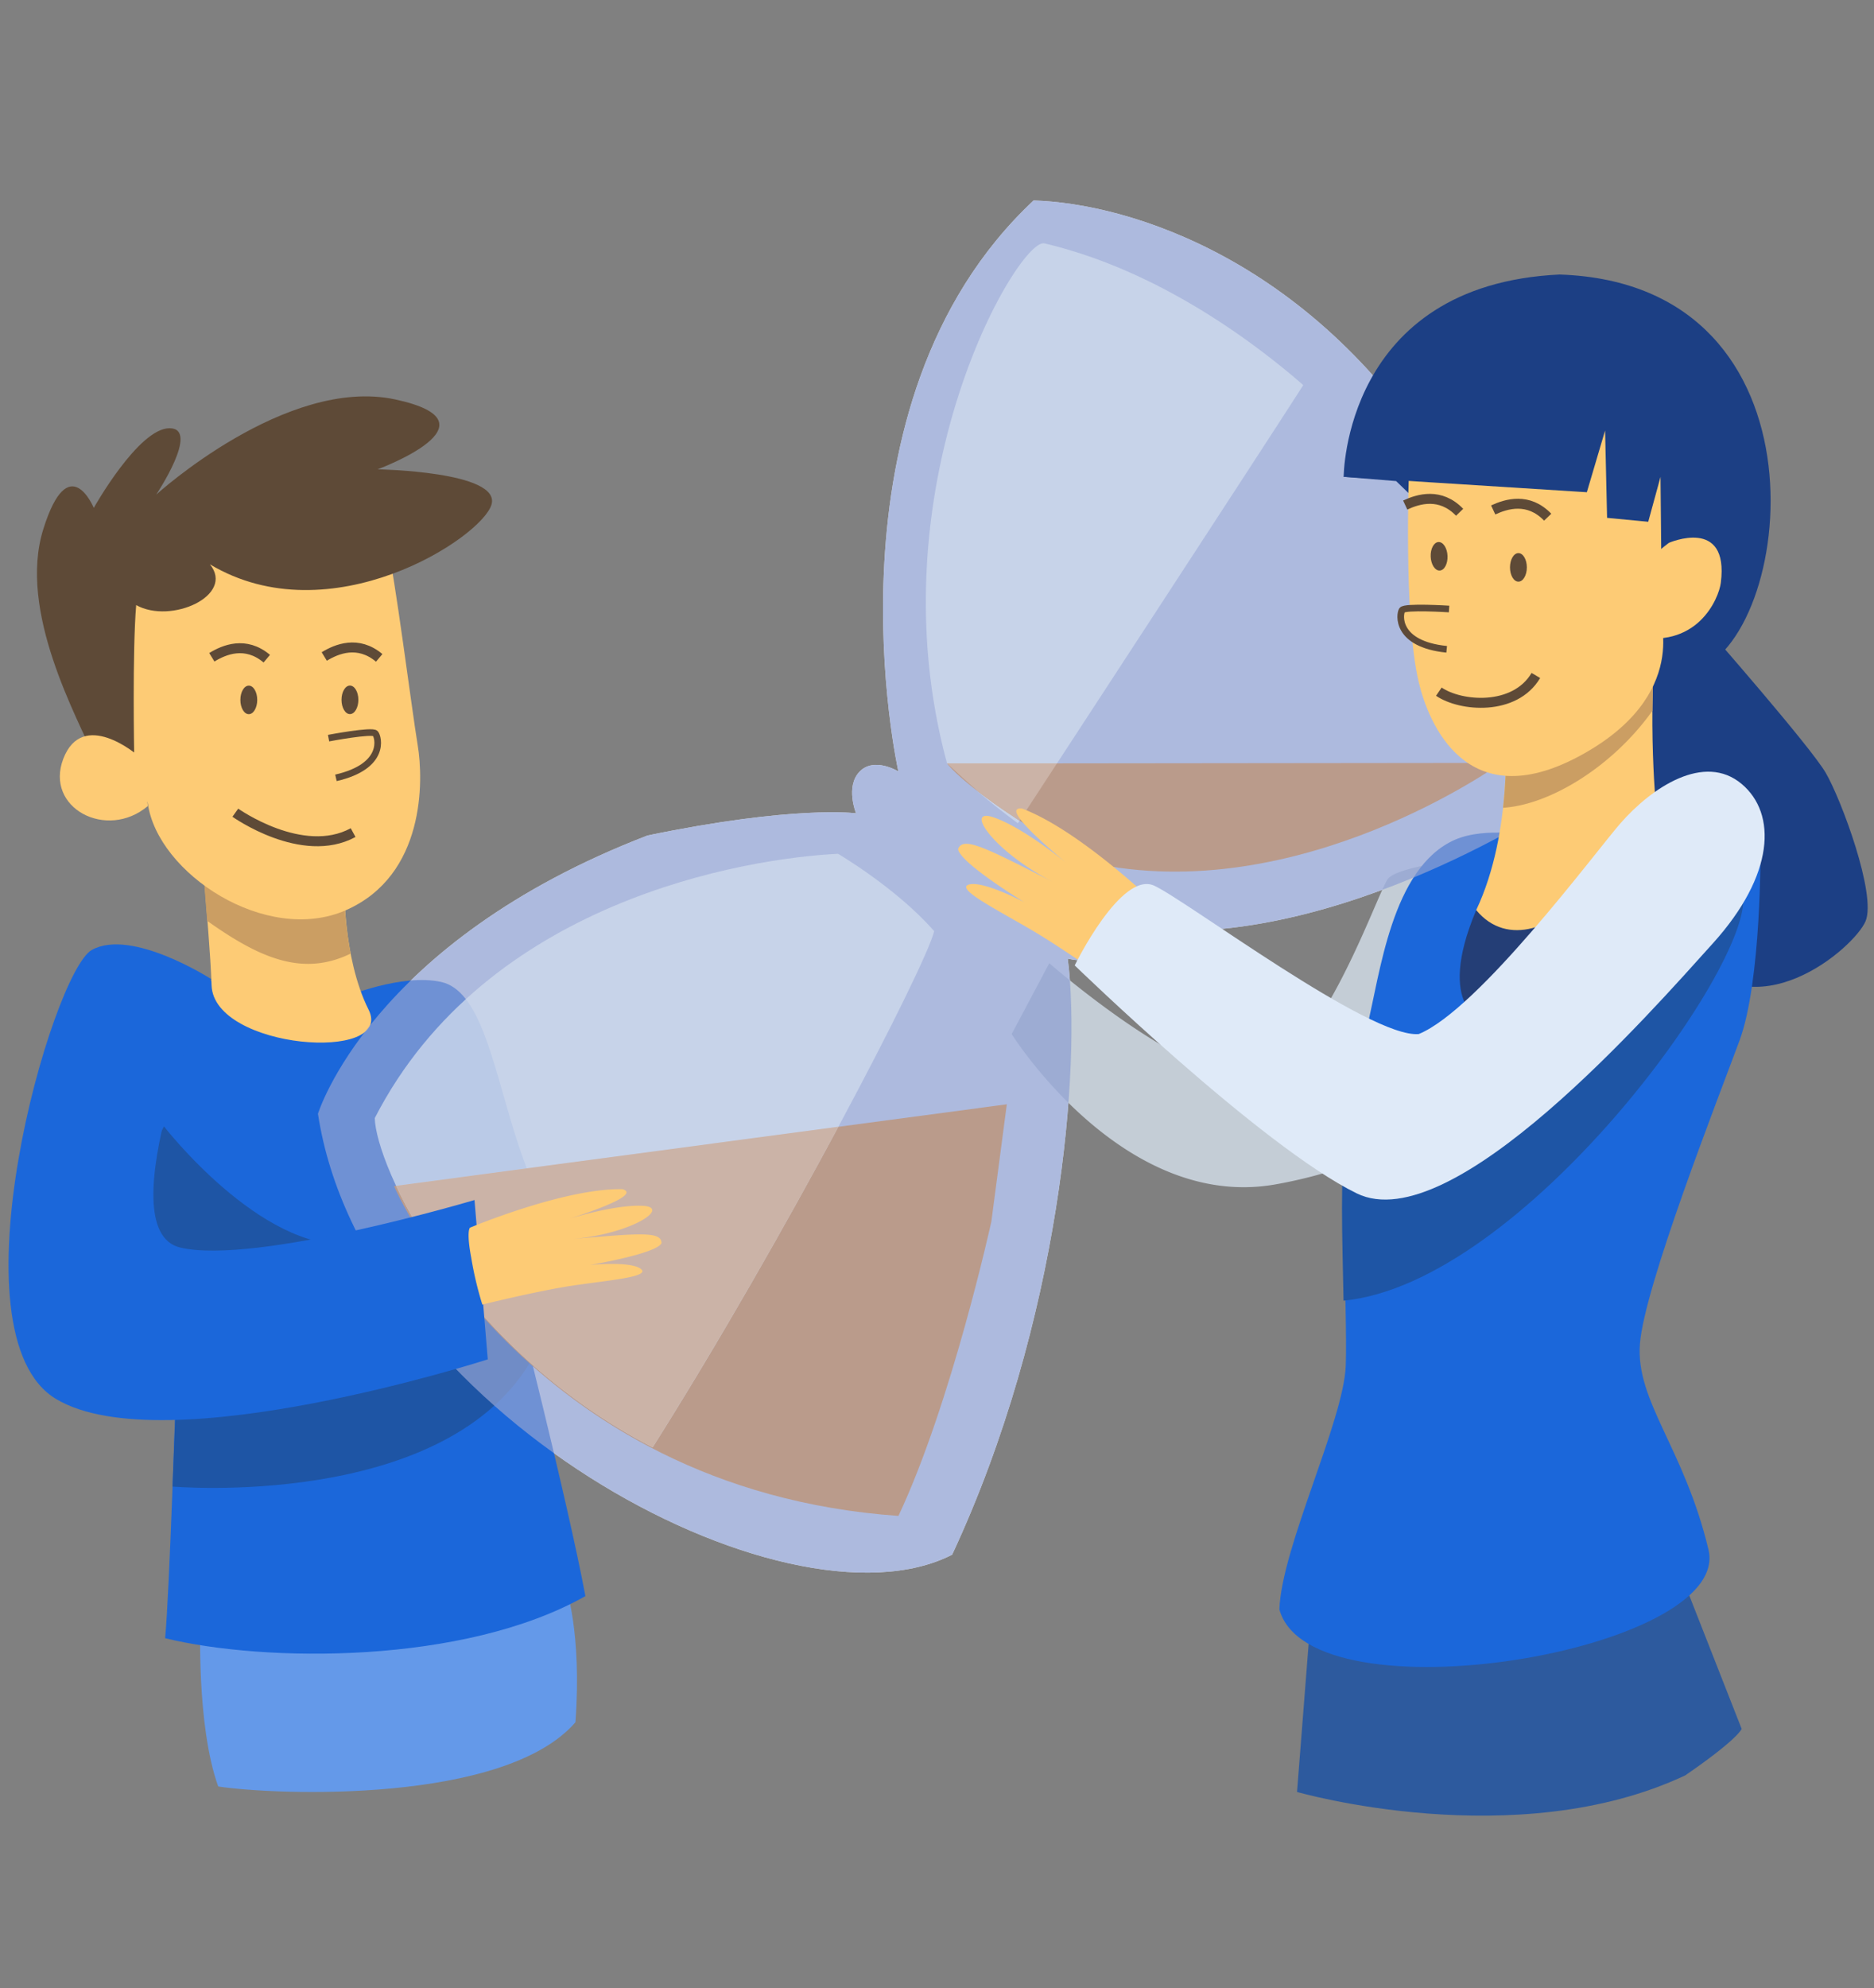<?xml version="1.0" encoding="UTF-8"?> <svg xmlns="http://www.w3.org/2000/svg" id="Calque_1" data-name="Calque 1" viewBox="0 0 282.38 299.49"><rect x="0" y="0" width="282.38" height="299.49" fill="#808080" stroke="none"/><defs><style>.cls-1{fill:#fff;}.cls-2{fill:#1c3f84;}.cls-3{fill:#2d5a9e;}.cls-4{fill:#c4cdd6;}.cls-5{fill:#1b67da;}.cls-6{fill:#1e55a5;}.cls-7{fill:#243e76;}.cls-8{fill:#6499e9;}.cls-19,.cls-9{fill:#fdcb75;}.cls-10{fill:#cb9e63;}.cls-11{fill:#5e4a37;}.cls-12,.cls-18{fill:none;}.cls-12,.cls-18,.cls-19{stroke:#5e4a37;stroke-miterlimit:10;}.cls-12{stroke-width:1.5px;}.cls-13{fill:#8ea0d2;opacity:0.73;}.cls-14{fill:#ced9ed;opacity:0.79;}.cls-15{fill:#ba9b8b;}.cls-16{fill:#cbb3a7;}.cls-17{fill:#dfeaf8;}</style></defs><path class="cls-1" d="M47.91,167.76s7.91-25.86,49.67-41.92c22.2-4.59,31.41-3.34,31.41-3.34s-1.65-4.06.56-6.3,5.82,0,5.82,0-12.43-55.29,20.37-86c14.14.41,42.5,8.76,62.23,41.42S232.4,122.3,232.4,122.3s-36.84,23.81-67,16.57c5.11,5.64-.88,6.38-4.51,5.52,2.07,16-1.07,54.73-17.42,89.78C118.42,247,54.72,212.39,47.91,167.76Z"></path><path class="cls-2" d="M257.28,94.75s15.5,17.66,17.83,21.66,7.67,18.34,6,22.34-17,17.33-27,4.33-14-34.17-13.67-38.83,12.67-6.84,12.67-6.84Z"></path><path class="cls-3" d="M197.44,244.41l-2,25.5s33,9.5,58.5-2.5c8-5.5,8.5-7,8.5-7l-11-28Z"></path><path class="cls-4" d="M226.11,128.75s-15.33,1.33-17,3.66-10.33,28-20,29.67-31-17-31-17l-5.67,10.67s16.67,26.66,39.67,22.66a70.38,70.38,0,0,0,36.67-18.66Z"></path><path class="cls-5" d="M265.28,127.75s.16,20-3.17,29-14.33,37-15,45.66,6.67,15.67,10.33,31-60,26-64.66,9c.33-9.33,9.66-28.33,10-36.66s-1.34-35,1-41.34,6.33-36.66,18-38.33,24-5,25.33-4S265.28,127.75,265.28,127.75Z"></path><path class="cls-6" d="M203,169.91l-.19.19c-.92,6.81-.54,16.33-.36,25.81,26.94-2.62,61.5-50.25,60.21-61Z"></path><path class="cls-5" d="M233.94,140.91l-26,21.25s-4,.75-2-7.25,3.7-24.24,13.33-28.44c4.67-2,11.42-.56,11.42-.56Z"></path><path class="cls-7" d="M222.44,137.08c-6.25,14.83,1.25,16.83,1.25,16.83l10.5-13.25Z"></path><path class="cls-8" d="M30.21,244.08s-.67,15.67,2.67,25c8.66,1.33,43.16,2.67,53.83-9.67,1-13.66-1.5-20.5-1.5-20.5Z"></path><path class="cls-5" d="M33.54,147.08,52,150.16s8.57-3.58,14.5-2.25c11.5,2.59,7.75,42.17,29.42,43.84,11,.66,19.66.66,19.66.66l-5.66,17.34s-36,3.33-44.34-19.67-26-38-26-38Z"></path><path class="cls-5" d="M14.88,186.08l29.66,7.33s21.34-5,21.34-8,1.66-13-1-15.66l-22-22h-17Z"></path><path class="cls-5" d="M26.54,208.41s-1,31.67-1.66,38.34c15,3.66,45,4,63.33-6.34-2.67-14.33-10.67-45.66-10.67-45.66Z"></path><path class="cls-6" d="M26.46,212.16,26,223.91s40.25,3.5,53.75-18.5-39-2.25-39-2.25Z"></path><path class="cls-9" d="M70.18,182.67c2-1,9.53-5.55,11.91-5.92s3.25,2-2.25,4.62c-2.73,1.3-6.63,10.38-7.88,10.25S70.18,182.67,70.18,182.67Z"></path><path class="cls-6" d="M24.71,169.66s14.5,18.75,28,17.75c21.45-1.59-34.5,31.5-35.5,14.5S24.71,169.66,24.71,169.66Z"></path><path class="cls-9" d="M51.88,132.75s-.34,11.33,3.66,19.33-23.33,6-23.66-3.67-2.34-24.66-1.34-31.33,20.67,0,22,6.67S51.88,132.75,51.88,132.75Z"></path><path class="cls-10" d="M52.84,143.63a55.93,55.93,0,0,1-1-10.88s2-2.34.66-9a4.12,4.12,0,0,0-.13-.47l-21.7-5.37-.28.16c-.48,4.86.23,13,.83,20.63C39.09,144.29,45.59,147.16,52.84,143.63Z"></path><path class="cls-9" d="M42.17,79.47c7.31,0,15.41.81,16.29,3.44s3.6,24.06,4.48,29.33,1.17,19.6-10.83,24.86S23.73,131.55,22.27,121c-2.34-4.82-2.05-7.31-2.05-7.31s-5.56-21.94-.29-29S42.17,79.47,42.17,79.47Z"></path><path class="cls-11" d="M14.52,114.72c-2.93-6.73-11.85-22.67-8-35s7.61-3.22,7.61-3.22,6.73-12,11.41-12-2,10-2,10,19.6-17.85,36-14.34-2.64,10.53-2.64,10.53S75.52,71,74.06,76,49.77,95.85,31.63,85c3.81,4.68-5.85,9.07-11.11,6.14-.59,7-.3,22.53-.3,22.53Z"></path><path class="cls-9" d="M22.26,121.42c-6.17,5.2-15.57.29-12.72-7.14,2.93-7.6,11.12-.58,11.12-.58S22.41,121.29,22.26,121.42Z"></path><path class="cls-12" d="M35.46,122.41s10.08,7.17,17.75,3"></path><ellipse class="cls-11" cx="52.73" cy="105.41" rx="1.27" ry="2.15"></ellipse><ellipse class="cls-11" cx="37.49" cy="105.42" rx="1.27" ry="2.15"></ellipse><path class="cls-12" d="M31.92,99c1.86-1.14,5.07-2.49,8.28.21"></path><path class="cls-12" d="M48.86,98.88c1.86-1.13,5.07-2.48,8.28.21"></path><path class="cls-13" d="M47.91,167.76s7.91-25.86,49.67-41.92c22.2-4.59,31.41-3.34,31.41-3.34s-1.65-4.06.56-6.3,5.82,0,5.82,0-12.43-55.29,20.37-86c14.14.41,42.5,8.76,62.23,41.42S232.4,122.3,232.4,122.3s-36.84,23.81-67,16.57c5.11,5.64-.88,6.38-4.51,5.52,2.07,16-1.07,54.73-17.42,89.78C118.42,247,54.72,212.39,47.91,167.76Z"></path><path class="cls-14" d="M157.38,36.66c-3.91-.92-26,36.67-14.67,78.34a100.6,100.6,0,0,0,10.67,9s39-59.67,43-66C188.71,51.33,174.38,40.66,157.38,36.66Z"></path><path class="cls-15" d="M59.38,178.66s19.66,45.67,76,49.67c8-17,14-44.33,14-44.33l2.33-17.67Z"></path><path class="cls-14" d="M126.28,128.6c-14.12.69-53.06,7.17-69.81,39.81.17,7,12.39,34.28,41.87,49.6,19.94-31.57,41-72.12,42.43-77.75C135.14,133.8,126.28,128.6,126.28,128.6Z"></path><path class="cls-16" d="M98.34,218c9.9-15.68,20.08-33.56,28-48.29l-66.65,8.9C65,190,77.28,207.07,98.34,218Z"></path><path class="cls-5" d="M31.84,147.48s-12-7.73-18-4.4-21.67,58-5.34,67.67,65-6,65-6l-2-24s-33,9.83-44.33,7.16S31.84,147.48,31.84,147.48Z"></path><path class="cls-9" d="M70.81,184.92s14.29-6,23-5.8c3.34,1-8.5,4.59-8.5,4.59s7.13-2.29,11.5-2.09-1.51,4.2-10.5,5c10.12-.87,13.37-1.18,13.37.63-.77,1.6-10.77,3.28-10.77,3.28s6.1-.61,7.65.59-4.73,1.7-10.13,2.5-13.75,2.88-13.75,2.88A52.45,52.45,0,0,1,71,189.4C70.25,185.42,70.81,184.92,70.81,184.92Z"></path><path class="cls-15" d="M142.71,115l83.5-.09s-30.5,22-62,15C146.21,119.91,142.71,115,142.71,115Z"></path><path class="cls-16" d="M153.63,123.61l5.64-8.63-16.56,0c1.77,1.67,3.37,3.1,4.77,4.3C149,120.49,151,121.92,153.63,123.61Z"></path><path class="cls-9" d="M175.79,137.7S163.3,125.29,154,121.78c-3.94-.37,7,8.45,7,8.45s-6.52-5.44-11.2-7.09-.21,5.06,8.92,9.73c-10.29-5.23-13.58-6.94-14.35-5,.13,2,9.94,8,9.94,8s-6.16-3.25-8.3-2.64,4.26,3.8,9.6,6.95,13.25,8.88,13.25,8.88a58.82,58.82,0,0,0,4.83-6.74C176.16,138.45,175.79,137.7,175.79,137.7Z"></path><path class="cls-2" d="M202.47,71.82s0-28.93,32.52-30.47c41.88,1.38,35.36,55.35,20.23,59.72-10.28,5.51-44.85-28.61-44.85-28.61Z"></path><path class="cls-9" d="M226.78,109.75s1.33,15.33-4.34,27.33c4.67,5.67,12.34,2.67,16.67-3.33s10.33-13.34,10.33-13.34-1.66-19.33,1.34-31.66C230.78,101.75,226.78,109.75,226.78,109.75Z"></path><path class="cls-10" d="M244.92,92.73c-14.94,10.63-18.14,17-18.14,17a67.34,67.34,0,0,1-.3,11.94c7.13-.44,16.6-6.29,22.51-14.61a105.91,105.91,0,0,1,.85-13.32A11.26,11.26,0,0,0,244.92,92.73Z"></path><path class="cls-9" d="M212.33,70.27s-.89,22.64,1.45,32.48c1.46,6.16,7.16,20.27,24.16,11.16s12-21.5,12-21.5l2-30-26.73-3.73Z"></path><path class="cls-2" d="M202.47,71.82l36.64,2.32,2.75-9.29.3,13.15,6.2.59,1.85-6.76L250.33,84s6.65-6.43,6.3-8.4-.49-23.78-19.53-26.16-29,4.46-29.83,9.35S202.47,71.82,202.47,71.82Z"></path><ellipse class="cls-11" cx="228.8" cy="85.46" rx="1.27" ry="2.15"></ellipse><ellipse class="cls-11" cx="216.84" cy="83.8" rx="1.27" ry="2.15" transform="translate(-3.18 8.76) rotate(-2.3)"></ellipse><path class="cls-12" d="M211.74,76.07c2-.93,5.3-1.92,8.2,1.09"></path><path class="cls-12" d="M225,76.81c2-.93,5.31-1.93,8.21,1.09"></path><path class="cls-12" d="M216.81,104.18c3.29,2.25,11.43,2.94,14.62-2.44"></path><path class="cls-9" d="M251.46,81.77s9.11-4,7.84,6c-.3,2.39-3.59,10.29-13.48,8S251.46,81.77,251.46,81.77Z"></path><path class="cls-17" d="M213.78,155.75c9-3.67,26.57-27.34,30.33-31.67,4.8-5.52,12.71-10.73,18.33-6,5.31,4.46,5,13.67-4.33,24s-39.33,44.67-53.67,37.67-42.5-34.34-42.5-34.34,7-14.33,12-12S206.44,156.41,213.78,155.75Z"></path><path class="cls-18" d="M49.51,111.18s6.58-1.25,7.05-.7,1.63,4.94-5.94,6.68"></path><path class="cls-19" d="M218.35,91.73s-6.68-.43-7.08.17-1,5.11,6.72,5.9"></path></svg> 
